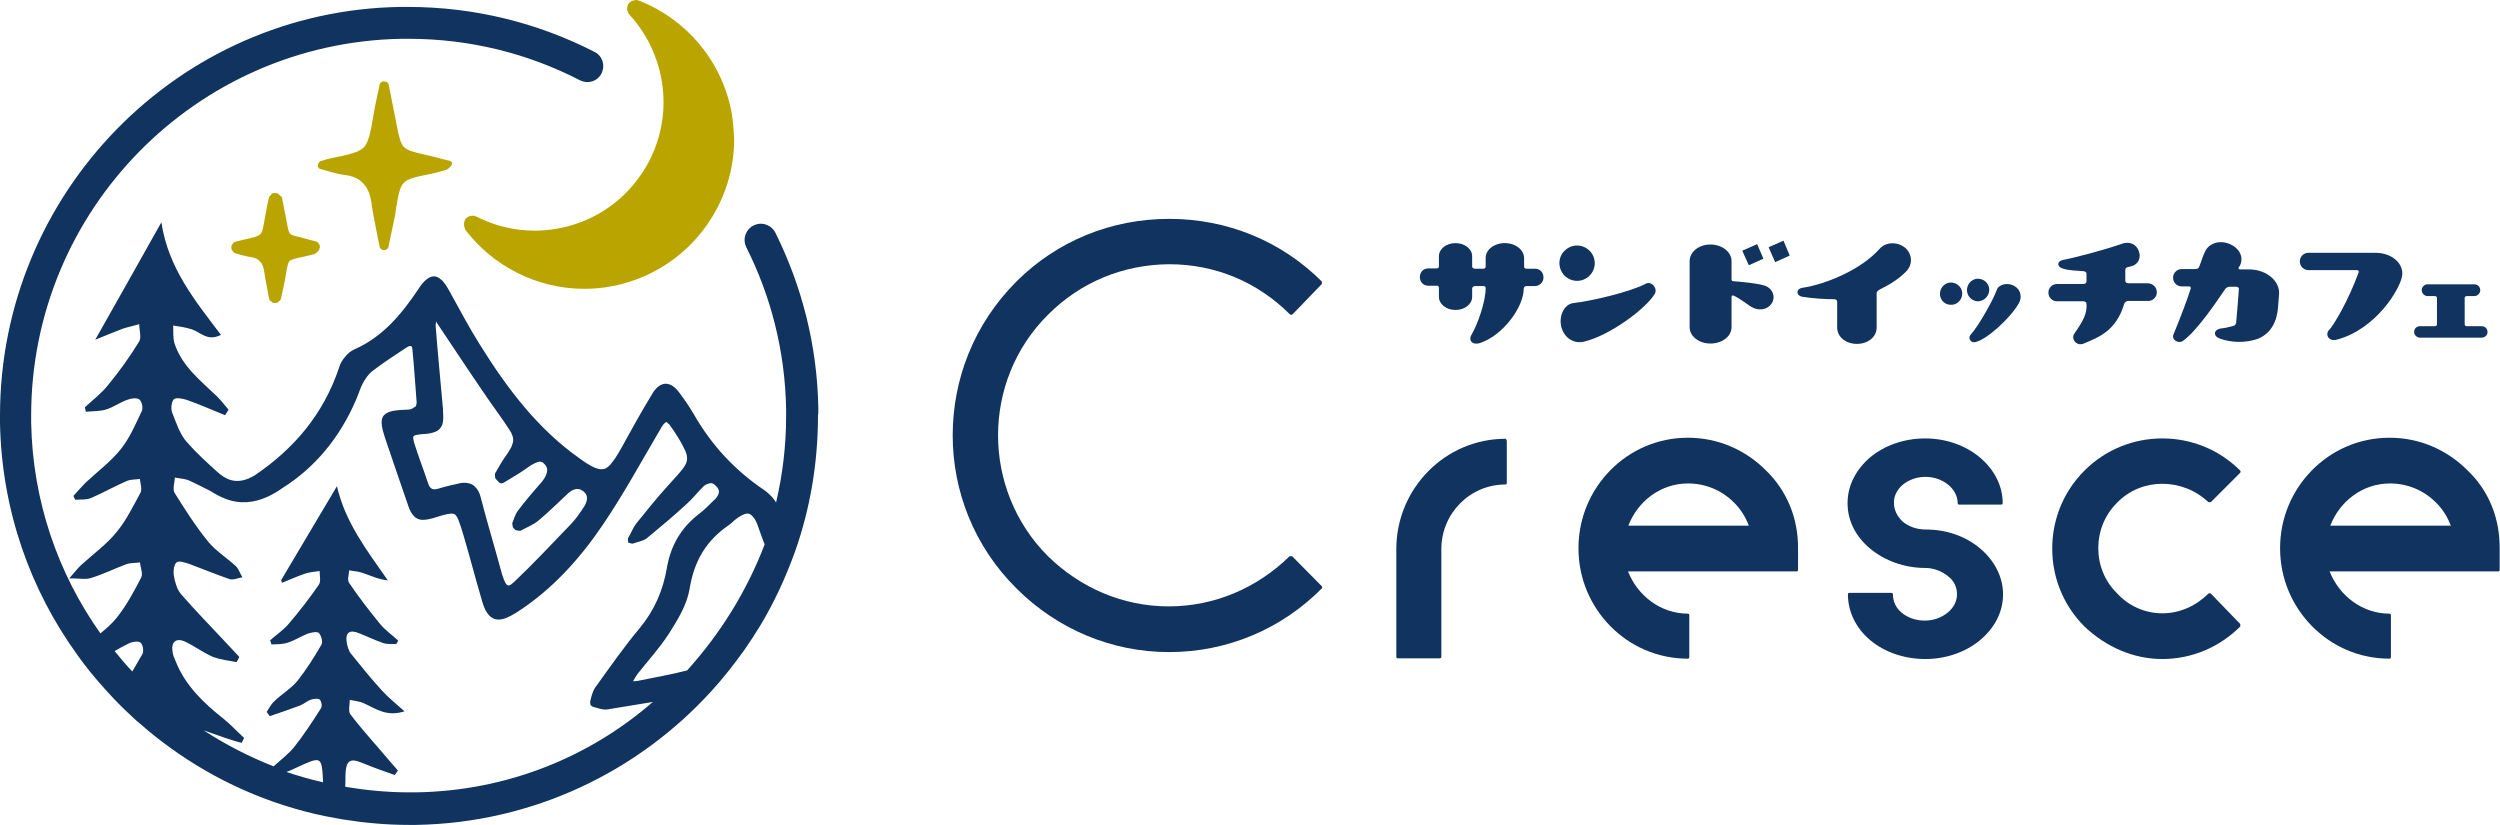 <?xml version="1.0" encoding="utf-8"?>
<!-- Generator: Adobe Illustrator 27.6.1, SVG Export Plug-In . SVG Version: 6.00 Build 0)  -->
<svg version="1.1" id="レイヤー_1" xmlns="http://www.w3.org/2000/svg" xmlns:xlink="http://www.w3.org/1999/xlink" x="0px"
	 y="0px" viewBox="0 0 721.9 238.2" style="enable-background:new 0 0 721.9 238.2;" xml:space="preserve">
<style type="text/css">
	.st0{fill:#10335F;}
	.st1{fill:#BAA500;}
</style>
<g>
	<path class="st0" d="M373.1,160.6l-0.7,0c-9.4,9.2-21.7,14.5-34.9,14.5c-13.2,0-25.5-5.3-34.9-14.5c-9.6-9.6-14.4-22.3-14.4-34.9
		s4.8-25.3,14.5-34.9c9.4-9.4,21.7-14.4,34.9-14.5c13.3,0,25.5,5.1,34.9,14.5l0.4,0.1l0.3-0.1l8.5-8.8l0-0.7
		c-11.8-11.8-27.5-18.1-44.1-18.1c-16.7,0-32.4,6.4-44.1,18.1c-12.3,12.3-18.4,28.3-18.4,44.4c0,16,6.1,32,18.4,44.2
		c11.8,11.8,27.5,18.4,44.1,18.4c16.7,0,32.4-6.6,44.1-18.4l0.1-0.3l-0.1-0.3L373.1,160.6z"/>
	<path class="st0" d="M434.8,126.7c-8.8,0-16.7,3.6-22.4,9.4c-5.7,5.8-9.2,13.7-9.2,22.5v31.1l0.1,0.3l0.3,0.1h12.2l0.3-0.1l0.1-0.3
		v-31.1c0-10.4,8.3-18.7,18.5-18.7l0.3-0.1l0.1-0.3v-12.2l-0.1-0.3L434.8,126.7z"/>
	<path class="st0" d="M509.9,135.8L509.9,135.8L509.9,135.8c-5.9-5.9-13.8-9.4-22.5-9.4c-8.8,0-16.7,3.6-22.4,9.4
		c-5.7,5.8-9.2,13.7-9.2,22.5c0,8.8,3.5,16.7,9.2,22.5c5.7,5.8,13.6,9.4,22.4,9.4l0.3-0.1l0.1-0.3v-12.2l-0.1-0.3l-0.3-0.1
		c-7.8,0-14.5-5.1-17.3-12.2c5.6,0,17.3,0,27.9,0c11,0,20.7,0,20.8,0l0.3-0.1l0.1-0.3v-6.1C519.3,149.7,516,141.7,509.9,135.8
		L509.9,135.8z M487.4,139.6c5,0,9.7,1.9,13.3,5.5c2,2,3.3,4.1,4.3,6.7c-9,0-26,0-34.8,0C472.9,144.7,479.6,139.6,487.4,139.6z"/>
	<path class="st0" d="M549.4,140c1.7-1.4,4-2.3,6.6-2.3c2.6,0,4.9,0.9,6.6,2.3c1.7,1.4,2.7,3.3,2.7,5.3l0.1,0.3l0.3,0.1h12.2
		l0.3-0.1l0.1-0.3c0-5.2-2.6-9.9-6.7-13.3c-4.1-3.4-9.7-5.4-15.7-5.4c-6.2,0-11.8,2.1-15.8,5.4c-4,3.4-6.6,8-6.6,13.3
		c0,5,2.3,9.6,6.5,13.1c4.2,3.5,9.9,5.6,15.9,5.6c2.3,0,4.6,0.8,6.5,2.3l0,0c1.8,1.3,2.7,3.2,2.7,5.3c0,2.1-1,3.9-2.7,5.3
		c-1.7,1.4-4,2.3-6.6,2.3c-2.6,0-4.9-0.8-6.7-2.3c-1.6-1.3-2.5-3.2-2.5-5.3l-0.1-0.3l-0.3-0.1h-12.2l-0.3,0.1l-0.1,0.3
		c0,5,2.3,9.8,6.5,13.3c4.2,3.5,9.9,5.4,15.9,5.4c6.1,0,11.7-2.1,15.7-5.4c4.1-3.4,6.7-8,6.7-13.3c0-5-2.5-9.8-6.7-13.3
		c-4.2-3.5-9.7-5.4-15.6-5.4c-2.6,0-4.9-0.8-6.7-2.3c-1.6-1.5-2.5-3.4-2.5-5.3C546.8,143.3,547.8,141.4,549.4,140z"/>
	<path class="st0" d="M624.4,139.7c4.8,0,9.6,1.8,13.3,5.3l0.7,0l8.5-8.5l0.1-0.3l-0.1-0.3c-6.2-6.2-14.3-9.3-22.5-9.3
		c-8.2,0-16.3,3.1-22.5,9.3c-6.2,6.2-9.3,14.3-9.3,22.5c0,8.2,3.1,16.3,9.3,22.5l0,0c6.2,5.9,14.1,9.4,22.5,9.4
		c8.6,0,16.6-3.5,22.5-9.4l0-0.7l-8.5-8.8l-0.3-0.1l-0.4,0.1c-3.6,3.6-8.3,5.7-13.3,5.7c-5,0-9.7-2.1-13-5.7l0,0
		c-3.7-3.6-5.5-8.3-5.5-13.1c0-4.8,1.8-9.6,5.5-13.2C614.9,141.5,619.6,139.7,624.4,139.7z"/>
	<path class="st0" d="M712.5,135.8L712.5,135.8L712.5,135.8L712.5,135.8c-5.9-5.9-13.8-9.4-22.5-9.4c-8.8,0-16.7,3.6-22.4,9.4
		c-5.7,5.8-9.2,13.7-9.2,22.5c0,8.8,3.5,16.7,9.2,22.5c5.7,5.8,13.6,9.4,22.4,9.4l0.3-0.1l0.1-0.3v-12.2l-0.1-0.3l-0.3-0.1
		c-7.8,0-14.5-5.1-17.3-12.2c5.6,0,17.3,0,27.9,0c11,0,20.7,0,20.8,0l0.3-0.1l0.1-0.3v-6.1C721.9,149.7,718.7,141.7,712.5,135.8z
		 M690.1,139.6c5,0,9.7,1.9,13.3,5.5c2,2,3.3,4.1,4.3,6.7c-9,0-26,0-34.8,0C675.6,144.7,682.3,139.6,690.1,139.6z"/>
</g>
<g>
	<path class="st1" d="M91.8,70l-0.3-0.2c-1.7-0.4-3.2-0.9-4.8-1.3c-1.9-0.4-2.7-0.7-2.9-1l0,0c-0.3-0.2-0.6-1-0.9-2.9
		c-0.5-2.6-1-5.2-1.5-7.7L81,56.6L80.4,56L80,55.8l-0.8-0.1l-0.5,0.1L78,56.5l-0.3,0.4c-0.4,1.8-0.8,3.5-1.1,5.4
		c-0.3,1.7-0.5,2.9-0.7,3.8c-0.4,1.3-0.6,1.5-1.3,1.9c-0.7,0.4-2.2,0.8-4.7,1.3c-0.7,0.2-1.4,0.4-2,0.5L67.5,70l-0.5,0.7l-0.2,0.4
		l0,0.5l0.1,0.5l0.5,0.7l0.4,0.3c1.3,0.3,2.8,0.9,4.5,1.1c1.4,0.2,2.2,0.6,2.8,1.3c0.6,0.6,1,1.6,1.2,3c0.4,2.7,1,5.3,1.4,7.8
		l0.2,0.4l0.7,0.6l0.4,0.2l0.6,0l0.5-0.1l0.7-0.6l0.3-0.4c0.4-2,0.9-4,1.3-6.1l0,0l0-0.1l0,0l0.1-0.6c0.4-2.7,0.8-4,1.1-4.2l0,0
		c0.2-0.3,1.5-0.8,4.2-1.3c1-0.2,2-0.5,2.9-0.7l0.2-0.1l0.6-0.4l0.1-0.1l0.4-0.5l0.2-0.3l0.2-0.7l-0.2-0.7L91.8,70z"/>
	<path class="st1" d="M122.4,44.6c-3.1-0.7-4.8-1.2-5.7-2.1c-0.9-0.9-1.4-2.5-2-5.6c-0.8-4.2-1.7-8.5-2.5-12.7l-0.6-0.6l-1.2-0.1
		l-0.7,0.6c-0.6,2.9-1.3,5.8-1.8,8.8c-0.9,5.5-1.5,8.2-2.8,9.6c-1.3,1.4-4,2.1-9.5,3.2c-1.1,0.2-2.2,0.6-3.2,0.9l-0.5,0.6L91.7,48
		l0.5,0.7c2.3,0.6,4.7,1.5,7.2,1.8c2.6,0.3,4.4,1.2,5.6,2.6c1.3,1.4,2,3.3,2.3,5.8c0.6,4.3,1.6,8.5,2.4,12.7l0.7,0.6l1,0l0.7-0.6
		c0.7-3.3,1.4-6.7,2.1-10l0-0.1l0.1-0.9c0.7-4.5,1.2-6.7,2.3-7.8c1.1-1.2,3.3-1.7,7.8-2.6c1.6-0.3,3.1-0.8,4.6-1.2l0.7-0.5l0.7-0.8
		l0.2-0.7l-0.5-0.5C127.4,45.9,125,45.1,122.4,44.6z"/>
	<path class="st1" d="M211.3,32.7C208.5,17.4,198,5.5,184.6,0.2l-0.1,0L183.9,0l-0.2,0l-0.5,0.1l-0.1,0l-0.4,0.1
		c-1,0.3-1.6,1.2-1.6,2.2v0l0,0.1l0,0l0,0.4l0.1,0.2l0.4,1l0.2,0.2l0,0c4.6,5,7.9,11.4,9.2,18.6c0.4,2.2,0.6,4.4,0.6,6.6
		c0,7.7-2.4,15.1-6.7,21.2c-5.4,7.8-13.8,13.5-23.9,15.3c-2.2,0.4-4.4,0.6-6.6,0.6c-5.9,0-11.6-1.4-16.7-4l-0.2-0.1l-0.7-0.2l-0.2,0
		l-0.3,0l-0.1,0l-0.4,0.1c-1.1,0.2-1.8,1.1-1.8,2.2l0,0.4v0v0v0l0,0.2l0.3,1l0.1,0.2c8,10.5,20.7,17,34.3,17c2.5,0,5.1-0.2,7.7-0.7
		c20.9-3.8,35.6-22,35.6-42.5C211.9,37.9,211.7,35.3,211.3,32.7z"/>
	<path class="st0" d="M236.3,118.7l0-0.8c-0.3-18.2-4.8-35.4-12.4-50.7c-0.8-1.6-2.5-2.6-4.2-2.6c-0.7,0-1.4,0.2-2.1,0.5
		c-1.6,0.8-2.6,2.5-2.6,4.2c0,0.7,0.2,1.4,0.5,2.1c7.1,14.1,11.2,29.9,11.5,46.7v0l0,0.7l0,1.3c0,8.6-1,16.9-2.9,25
		c-0.8-1.3-1.9-2.5-3.3-3.5c-8.5-5.7-15.3-13-20.4-21.9c-1.3-2.2-2.7-4.3-4.3-6.4c-0.6-0.8-1.2-1.4-1.8-1.8
		c-0.6-0.4-1.3-0.7-2.1-0.7c-0.8,0-1.6,0.4-2.2,0.9c-0.6,0.5-1.2,1.2-1.7,2.1c-3.1,5.1-6,10.3-8.9,15.6c-1.2,2.2-2.3,3.8-3.2,4.8
		c-0.9,1-1.6,1.3-2.5,1.3c-0.6,0-1.5-0.2-2.5-0.7c-1-0.5-2.3-1.3-3.8-2.4c-12.2-8.6-21-20.3-28.9-33c-3.1-4.9-5.8-10.1-8.7-15.3
		c-0.7-1.3-1.4-2.3-2-3l-1.1-0.9c-0.4-0.2-0.9-0.4-1.4-0.4c-0.9,0-1.7,0.5-2.4,1.1c-0.7,0.6-1.4,1.5-2.1,2.6
		c-4.9,7.3-10.3,13.8-18.5,17.4c-1.1,0.5-2,1.3-2.7,2.2c-0.8,0.9-1.4,2-1.7,3.1c-4.5,13.4-13,23.4-24.4,31.1
		c-5.2,3.1-8.4,1-10.6-0.9c-3.1-2.8-6.2-5.6-8.9-8.7c-2.1-2.3-3.1-5.6-4.3-8.6c-0.4-1.1-0.2-3.1,0.5-3.8c0.7-0.6,2.6-0.2,3.8,0.2
		c3.7,1.3,7.3,2.9,11,4.4c0.3-0.5,0.7-1.1,1-1.6c-1.1-1.3-2.1-2.6-3.3-3.8c-4.8-4.6-10.1-8.7-12.3-15.3c-0.5-1.6-0.3-3.5-0.4-5.2
		c1.8,0.3,3.6,0.5,5.4,1.1c2.5,0.8,4.5,3.6,8.4,1.6c-7.4-9.8-15.2-19.2-17.2-32.5c-6.6,11.8-12.5,22.2-19.1,33.9
		c3.2-1.3,5.6-2.3,8-3.2c1.5-0.5,3.1-0.8,4.7-1.3c0,1.7,0.7,3.8,0,5c-2.7,4.4-5.7,8.6-9,12.6c-1.9,2.4-4.4,4.3-6.7,6.4
		c0.1,0.4,0.2,0.9,0.3,1.3c2-0.2,4.1-0.1,6-0.7c2.1-0.7,4-2.1,6.1-2.8c1-0.4,2.7-0.6,3.4,0c0.7,0.6,1.1,2.5,0.6,3.4
		c-1.8,3.8-3.5,7.8-6.1,11c-2.9,3.6-6.7,6.4-10.1,9.6c-1.2,1.2-2.3,2.5-3.5,3.8l0.5,1.1c1.5-0.1,3.2,0.1,4.6-0.5
		c3.5-1.5,6.8-3.4,10.3-4.9c1.1-0.5,2.5-0.4,3.8-0.6c0.1,1.3,0.7,2.9,0.2,3.9c-2.1,3.9-4.1,8-6.9,11.4c-2.9,3.6-6.8,6.4-10.2,9.5
		c-1,0.9-1.8,2-3.5,3.9c2.9,0,4.7,0.4,6.3-0.1c3.5-1.1,6.8-2.7,10.2-4c1.2-0.4,2.6-0.3,3.9-0.5c0.2,1.5,0.9,3.2,0.4,4.3
		c-2.1,4.1-4.3,8.2-7.2,11.8c-1.3,1.6-2.9,3-4.6,4.4c-12.2-17.2-19.6-38.2-20-60.9l0,0l0-0.7l0-1.3c0-59.2,47.5-107.7,106.9-108.8
		l0.7,0l1.3,0c17.9,0,34.7,4.3,49.6,12c0.7,0.3,1.4,0.5,2.1,0.5c1.7,0,3.3-0.9,4.1-2.5c0.3-0.7,0.5-1.4,0.5-2.1
		c0-1.7-0.9-3.3-2.5-4.1c-16.2-8.3-34.5-13-53.9-13c-0.5,0-0.9,0-1.4,0l-0.8,0C51.5,3,0,55.7,0,120c0,0.5,0,0.9,0,1.4l0,0.8v0
		c0.5,25.1,8.7,48.1,22.4,67c0.5,0.7,1.1,1.5,1.6,2.2c2.8,3.7,5.8,7.1,8.9,10.4c2.1,2.2,4.3,4.3,6.6,6.4l1.1,0.9
		c2.7,2.4,5.5,4.6,8.4,6.7c13.2,9.6,28.5,16.5,45,19.9c1.6,0.3,3.3,0.6,4.9,0.9c6.2,1,12.6,1.6,19.1,1.6c0.5,0,0.9,0,1.4,0l0.8,0
		c33.8-0.6,64-15.4,85.1-38.5c3.5-3.8,6.7-7.9,9.7-12.1c1.6-2.3,3.1-4.6,4.5-6.9c4.1-6.8,7.4-14,10.1-21.5
		c4.3-12.2,6.6-25.4,6.6-39.1C236.3,119.6,236.3,119.1,236.3,118.7z M41.1,188.9c-1,1.7-1.9,3.3-2.9,5c-1.8-1.9-3.5-3.9-5.1-5.9
		c1.3-0.8,2.7-1.5,4.1-2.2c1-0.5,2.8-0.8,3.4-0.2C41.3,186.2,41.6,188.1,41.1,188.9z M121.5,125.4c1.1-0.1,2-0.1,2.8-0.3
		c0.6-0.1,1.1-0.3,1.6-0.5c0.7-0.3,1.3-0.9,1.7-1.7c0.3-0.7,0.4-1.6,0.4-2.5c0-0.7-0.1-1.5-0.1-2.5c-0.7-7.9-1.5-15.9-2.1-23.8v0
		l0-0.2l0.1-1.1c0.4,0.6,0.7,1.1,1.1,1.7c6.1,9.1,12.1,18.3,18.5,27.2c0.9,1.3,1.6,2.4,2.1,3.2c0.4,0.9,0.6,1.5,0.6,2.1
		c0,0.6-0.2,1.2-0.5,2c-0.4,0.8-1,1.8-1.9,3c-1.1,1.6-2,3.3-2.9,4.8l0.1,1.3l1,1.1c0.4,0.4,0.9,0.5,1.4,0.2c2.1-1.3,4.3-2.5,6.4-4
		c2-1.5,3.4-2.1,4.2-2.1l0.7,0.2l0.7,0.7c0.5,0.6,0.6,1.1,0.6,1.6c0,0.5-0.2,1.1-0.5,1.8c-0.4,0.7-1,1.6-1.9,2.5
		c-2.1,2.4-4.1,4.8-6,7.3c-0.9,1.2-1.2,2.6-1.7,3.7l0.2,1.2l0.8,0.8l1.3,0.2c1.6-0.9,3.6-1.6,5.3-3c3-2.5,5.8-5.3,8.6-7.9
		c0.9-0.8,1.8-1.2,2.6-1.2c0.6,0,1.2,0.2,1.9,0.8c0.7,0.6,0.9,1.2,0.9,1.9c0,0.7-0.3,1.6-0.9,2.5c-1.1,1.7-2.3,3.4-3.6,4.8
		c-5.5,5.7-10.9,11.5-16.6,16.9l-1,0.8l-0.6,0.2l-0.5-0.3c-0.3-0.3-0.6-0.9-0.9-1.7c-0.3-0.8-0.6-1.7-0.8-2.6
		c-1.9-7-4-13.9-5.8-20.9c-0.3-1.3-0.9-2.4-1.7-3.1c-0.8-0.8-1.9-1.1-3.1-1.1c-0.6,0-1.2,0.1-1.9,0.3c-1.8,0.4-3.6,0.8-5.5,1.4
		c-0.4,0.1-0.8,0.2-1.1,0.2c-0.5,0-0.8-0.1-1.1-0.4c-0.3-0.2-0.6-0.7-0.8-1.4c-1.3-3.9-2.8-7.7-4-11.6c-0.2-0.7-0.3-1.2-0.3-1.5
		l0.1-0.4l0.4-0.3C120.1,125.6,120.7,125.5,121.5,125.4z M82.7,222.9c1-0.3,1.9-0.8,2.8-1.2c7.4-3.4,7.4-3.5,7.8,4.2
		C89.8,225.1,86.2,224.1,82.7,222.9z M120.1,228.8l-0.7,0l-1.3,0c-6.3,0-12.4-0.6-18.4-1.6l0-0.4c0.1-1.3,0-2.6,0.1-3.9
		c0.3-3.4,1.5-4,4.8-2.6c3.1,1.3,6.3,2.4,9.4,3.5l0.9-1.3c-0.9-1-1.7-2-2.6-3c-3.7-4.4-7.6-8.6-11.1-13.2c-0.7-0.9-0.2-2.8-0.2-4.2
		c1.4,0.3,2.9,0.4,4.1,1c3.4,1.5,6.5,4,11.7,2.3c-2.6-2.3-4.8-4.1-6.7-6.2c-3.1-3.4-5.9-6.9-8.8-10.5c-0.7-0.9-1-2.2-1.2-3.3
		c-0.4-2.8,0.9-3.7,3.7-2.5c2.3,0.9,4.5,2,6.9,2.8c1.1,0.4,2.5,0.2,3.7,0.3l0.6-1c-1.8-1.7-3.9-3.1-5.4-5c-3.1-3.8-6.1-7.7-8.8-11.7
		c-0.6-0.8,0-2.4,0-3.6c1.3,0.2,2.6,0.3,3.8,0.7c2.4,0.8,4.6,1.9,7.4,2.2c-6-8.6-12.3-16.7-14.7-27.2c-5.8,9.7-10.9,18.4-16.1,27.1
		l0.2,0.8c2.2-0.9,4.5-1.9,6.8-2.7c1.3-0.4,2.7-0.5,4.1-0.7c0,1.3,0.4,3-0.2,3.9c-2.7,3.9-5.6,7.7-8.7,11.3
		c-1.5,1.8-3.6,3.2-5.4,4.8l0.4,1.2c1.5-0.1,3.1,0,4.6-0.5c2-0.6,3.8-1.8,5.8-2.6c1.1-0.4,2.9-0.7,3.3-0.2c0.7,0.8,1.2,2.6,0.7,3.4
		c-2.1,3.6-4.3,7.1-6.9,10.4c-1.8,2.2-4.5,3.8-6.6,5.8c-1,0.9-1.6,2.1-2.3,3.2l0.9,1.2c2.9-1,5.9-2,8.8-3.1c1-0.4,1.9-1.2,2.9-1.6
		c0.8-0.3,2.2-0.5,2.7-0.1c0.5,0.4,0.8,1.9,0.4,2.5c-2.5,3.9-5,7.8-7.9,11.4c-1.6,1.9-3.7,3.5-5.8,5.4c-7.1-2.8-13.9-6.3-20.2-10.4
		c3.6,1.3,9.3,3.3,11,3.6c0.2-0.5,0.5-1,0.7-1.4c-2-1.8-3.8-3.8-5.9-5.5c-5.8-4.6-11.1-9.6-13.9-16.7c-0.4-0.9-0.8-1.8-0.9-2.8
		c-0.4-2.8,1.1-4,3.7-2.8c2.7,1.3,5.1,3.1,7.8,4.3c2.2,0.9,4.6,1.1,7,1.6c0.3-0.5,0.6-1,0.8-1.5c-1.4-1.5-2.9-3.1-4.3-4.6
		c-4.2-4.5-8.5-8.9-12.5-13.5c-1.2-1.4-1.8-3.5-2.1-5.4c-0.2-1.2,0-3.2,0.8-3.8c0.7-0.6,2.6,0.1,3.8,0.5c3.8,1.4,7.6,3,11.4,4.3
		c1.1,0.4,2.5-0.3,3.8-0.5c-0.7-1.1-1.1-2.5-2-3.3c-2.6-2.4-5.7-4.3-7.9-7c-3.6-4.4-6.7-9.3-9.7-14.1c-0.6-1,0-2.9,0.1-4.4
		c1.4,0.3,2.9,0.3,4.2,0.9c2,0.9,3.9,1.9,5.9,2.9l0,0c3.4,2,10.3,6.8,21-0.8l0,0c9.5-6,16.5-14.6,21.1-25.2c0.8-1.8,1.3-3.6,2.1-5.1
		c0.8-1.4,1.7-2.7,2.8-3.5c3.1-2.4,6.4-4.5,9.7-6.7c0.6-0.4,1-0.5,1.2-0.5l0.3,0.1c0.1,0.1,0.3,0.5,0.3,1.1c0.5,5,0.8,10,1.2,15v0
		l0,0.3l-0.2,0.9L119,118c-0.4,0.2-0.9,0.3-1.6,0.3c-2.3,0.1-3.9,0.2-5.1,0.7c-0.6,0.2-1.2,0.6-1.6,1.1c-0.4,0.6-0.5,1.2-0.5,1.9
		c0,1.4,0.5,3,1.3,5.4c2.1,6.3,4.3,12.5,6.4,18.7c0.4,1.2,0.9,2.2,1.6,2.9c0.7,0.8,1.8,1.2,2.9,1.1c0.7,0,1.5-0.2,2.4-0.4
		c2.8-0.9,4.6-1.4,5.6-1.4c0.5,0,0.7,0.1,0.9,0.2c0.3,0.2,0.7,0.7,1.1,1.7c0.4,1,0.9,2.6,1.5,4.6c1.8,6.1,3.4,12.3,5.2,18.4
		c0.5,1.8,1,3.1,1.8,4.1c0.4,0.5,0.8,0.9,1.4,1.2c0.5,0.3,1.1,0.4,1.7,0.4c1.6,0,3.1-0.8,5.1-2c10.3-6.6,18.3-15.5,25-25.4
		c5.9-8.7,10.9-17.9,16.2-26.9c0.6-1.1,1.1-1.9,1.5-2.3l0.5-0.4l0.1-0.1l0.1,0.1l0.8,0.7c0.3,0.4,0.7,1,1.2,1.7
		c1.4,2.1,2.4,3.8,3,5.1c0.7,1.3,0.9,2.2,0.9,3c0,0.9-0.3,1.7-1.2,2.9c-0.9,1.2-2.3,2.7-4.2,4.8c-3.3,3.6-6.3,7.4-9.3,11.1
		c-0.9,1.2-1.3,2.4-2.4,4.3l0.1,1.2l1.2,0.3c0.9-0.3,1.6-0.5,2.3-0.7c0.6-0.2,1.3-0.4,1.9-0.9c3.9-3.2,7.7-6.4,11.4-9.8
		c1.7-1.5,3.1-3.3,4.6-4.8c0.4-0.5,0.9-0.8,1.3-1l1.1-0.3c0.5,0,1,0.2,1.7,1c0.6,0.6,0.7,1.1,0.7,1.5c0,0.3-0.1,0.7-0.4,1.2
		c-0.2,0.4-0.6,0.9-1.1,1.3c-1.5,1.5-2.9,2.9-4.5,4.1c-5,3.9-7.9,9-9,15.2c-1.1,6.6-3.6,12.4-7.9,17.6c-4.6,5.5-8.7,11.4-12.8,17.1
		c-0.5,0.7-0.8,1.5-1,2.2c-0.2,0.7-0.4,1.4-0.5,2l0.1,0.9l0.7,0.5c1,0.2,2.3,0.8,3.8,0.8l0.7-0.1c4.3-0.7,8.5-1.4,12.8-2.1
		C170.1,218.7,146.3,228.4,120.1,228.8z M198.4,193.6c-4.6,1.2-9.4,2-14.2,3l-0.8,0.1l-0.6,0c0.5-0.9,0.9-1.5,1.3-2.1
		c3-3.8,6.4-7.5,9.1-11.7c2.4-3.8,5.1-8.1,5.9-12.7c1.3-8.2,4.8-14.1,11.4-18.6c0.6-0.4,1.1-0.9,1.5-1.3c1.7-1.4,3-2,3.8-2
		c0.6,0,1,0.2,1.6,0.9c0.6,0.6,1.2,1.8,1.7,3.4c0.5,1.5,1.1,3,1.7,4.6C215.7,170.6,208,183,198.4,193.6z"/>
</g>
<g>
	<path class="st0" d="M445.7,80.1c0,1.4-1.1,2.5-2.5,2.5h-2.4c-0.7,0-0.8,0.7-0.8,0.7c0,5.4-6,13.5-12.5,15.7
		c-2.2,0.8-3.7-0.6-2.5-2.5c1.6-2.7,4-9.3,4-13.3c0,0,0.1-0.6-0.7-0.6c-0.8,0-2.3,0-2.3,0c-0.5,0-0.9,0.3-0.9,0.7v2.4
		c0,2.1-2.1,3.8-4.8,3.8s-4.8-1.7-4.8-3.8v-2.7c0-0.3-0.3-0.5-0.6-0.5h-2.5c-1.4,0-2.4-1.1-2.4-2.5c0-1.4,1-2.5,2.4-2.5h2.5
		c0.3,0,0.6-0.2,0.6-0.5v-3c0-2.1,2.1-3.8,4.8-3.8s4.8,1.7,4.8,3.8V77c0,0.3,0.4,0.6,0.8,0.6c0,0,1.7,0,2.4,0c0.7,0,0.7-0.6,0.7-0.6
		v-2.4c-0.1-2.4,2.4-4.4,5.5-4.4c3.1,0,5.6,1.9,5.6,4.4V77c0,0,0,0.6,0.7,0.6c0.7,0,2.5,0,2.5,0C444.7,77.6,445.7,78.7,445.7,80.1z"
		/>
	<path class="st0" d="M451.8,79.6c-2-2-2-5.3,0-7.2c2-2,5.2-2,7.2,0c2,2,2,5.2,0,7.2C457,81.6,453.8,81.6,451.8,79.6z M477.8,84.9
		c1-1.6-0.9-3.8-2.5-3c-5,2.6-16.3,5.1-20.9,5.6c-2.8,0.3-4.4,3.9-3.5,7.1c1,3.3,3.9,4.8,6.7,4C464.9,96.8,475.2,89.2,477.8,84.9z"
		/>
	<path class="st0" d="M511.6,87.6c-1.3,2-3.9,2.2-5.9,1c-1-0.6-2.8-2.1-5-3.2c-0.7-0.3-0.7,0.3-0.7,0.3v8.8c0,2.6-2.7,4.7-6.1,4.7
		c-3.3,0-6-2.1-6-4.7V75.4c0-2.7,2.7-4.8,6-4.8c3.3,0,6.1,2.1,6.1,4.8v5.3c0,0,0,0.5,0.5,0.5c2.6,0.2,6.8,0.6,8.8,1.2
		C511.7,83,512.9,85.6,511.6,87.6z M507.4,70.5l-4.3,1.9l1.9,4.2l4.2-1.9L507.4,70.5z M515,69.5l-4.3,1.9l1.9,4.3l4.2-1.9L515,69.5z
		"/>
	<path class="st0" d="M542.8,83.6c-0.5,0.3-0.9,0.6-0.9,1v10c0,2.6-2.4,4.7-5.7,4.7s-5.7-2.1-5.7-4.7v-7.5c0-0.4-0.4-0.7-0.8-0.7
		c-2.7,0-6.1-0.2-9.2-0.7c-1.9-0.3-2-2.3,0-2.6c6.6-1,16.8-5.1,22.3-11.3c1.9-2.1,5.4-2,7.5-0.1c1.9,1.8,2.1,4.8,0,6.8
		C548.2,80.6,545.8,82.1,542.8,83.6z"/>
	<path class="st0" d="M560.2,84.5c0.2-1.8,1.8-3.1,3.5-2.9c1.8,0.2,3.1,1.8,2.9,3.5c-0.2,1.8-1.8,3.1-3.5,2.9
		C561.3,87.9,560,86.3,560.2,84.5z M568,83.4c0.2-1.8,1.8-3.1,3.5-2.9c1.8,0.2,3.1,1.8,2.9,3.5c-0.2,1.8-1.8,3.1-3.5,3
		C569.1,86.8,567.8,85.2,568,83.4z M570.3,98.8c-1.2,0.3-2.1-1.2-1.3-2.1c2.4-2.6,6.6-10.2,7.6-13c0.6-1.7,3.3-2.2,5.1-1.1
		c1.9,1.1,2.2,3.3,1.3,4.9C580.6,91.8,573.6,98.2,570.3,98.8z"/>
	<path class="st0" d="M622.8,84.4c0,1.4-1.1,2.5-2.5,2.5h-5.8c-0.5,0-0.9,0.4-1.1,0.8c-2.3,7.7-7.1,9.6-11.7,11.5
		c-2,0.9-3.8-1.3-2.7-2.9c2.6-3.7,3.7-5.8,3.5-8.6c0-0.4-0.4-0.7-0.9-0.7H594c-1.4,0-2.5-1.1-2.5-2.5c0-1.4,1.1-2.5,2.5-2.5h7.6
		c0.5,0,0.9-0.3,0.9-0.7V79c0-0.4-0.5-0.7-1-0.7c-1.9-0.2-3.9-0.1-6-0.8c-1.6-0.5-1.5-2.1,0.1-2.4c3.4-0.7,10.7-2.5,17.1-4.7
		c2.2-0.8,4.2,0.1,4.9,2.1c0.7,1.9-0.1,3.5-1.6,4.2c-0.2,0.1-1.3,0.4-1.8,0.5c-0.5,0.2-0.5,0.7-0.5,0.7v3.2c0,0.4,0.4,0.7,0.9,0.7
		h5.6C621.8,81.9,622.8,83,622.8,84.4z"/>
	<path class="st0" d="M658.1,85l-0.3,3.8c-0.3,3.8-1.9,7.7-6.3,9.2c-3.3,1-7,1-10.4-0.2c-2.3-0.8-1.9-2.8,0.6-3
		c0.5,0,2.4-0.5,2.9-0.6c0.6-0.1,1-0.4,1.1-0.9c0.4-4.5,0.6-6.9,0.8-9.9c0-0.4-0.4-0.6-0.8-0.6h-1.8c-0.6,0-1.1,0.3-1.3,0.6
		c-3,4.4-8.3,12.2-12.2,15c-1.4,1-3.4-0.3-2.8-1.8c1.8-4.3,4.3-10.9,5-13.3c0.1-0.3-0.1-0.6-0.5-0.6h-2.1c-1.4,0-2.5-1.1-2.5-2.5
		c0-1.4,1.1-2.5,2.5-2.5h3.9c0.5,0,1-0.2,1.1-0.6c0.8-1.9,1-3,1.7-4.4c1-2.3,4-3.5,7-2.3c3,1.2,4.3,3.9,3.1,6.3
		c-0.3,0.5,0,0-0.4,0.6c-0.1,0.2,0.1,0.5,0.5,0.5h0.5h2.5C654.6,78,658.4,81.2,658.1,85z"/>
	<path class="st0" d="M674.7,98.1c-2.3,0.6-3.5-1.6-2-3c1.1-1.1,5.4-8.2,8.4-16.5c0.1-0.3-0.1-0.6-0.5-0.6h-14
		c-1.4,0-2.5-1.1-2.5-2.5c0-1.4,1.1-2.5,2.5-2.5H686c4.7,0,8.3,3.2,7.6,6.8C693,83.5,686.1,95.1,674.7,98.1z"/>
	<path class="st0" d="M714.5,82.1c1,0,1.7,0.8,1.7,1.7c0,0.9-0.8,1.7-1.7,1.7h-2.2c-0.3,0-0.6,0.2-0.6,0.5v7.7
		c0,0.3,0.3,0.5,0.6,0.5h4.3c1,0,1.7,0.7,1.7,1.7c0,0.9-0.8,1.6-1.7,1.6h-17.8c-0.9,0-1.7-0.8-1.7-1.6c0-1,0.7-1.7,1.7-1.7h4.3
		c0.3,0,0.6-0.2,0.6-0.5V86c0-0.3-0.3-0.5-0.6-0.5H701c-0.9,0-1.7-0.8-1.7-1.7c0-0.9,0.7-1.7,1.7-1.7H714.5z"/>
</g>
</svg>
